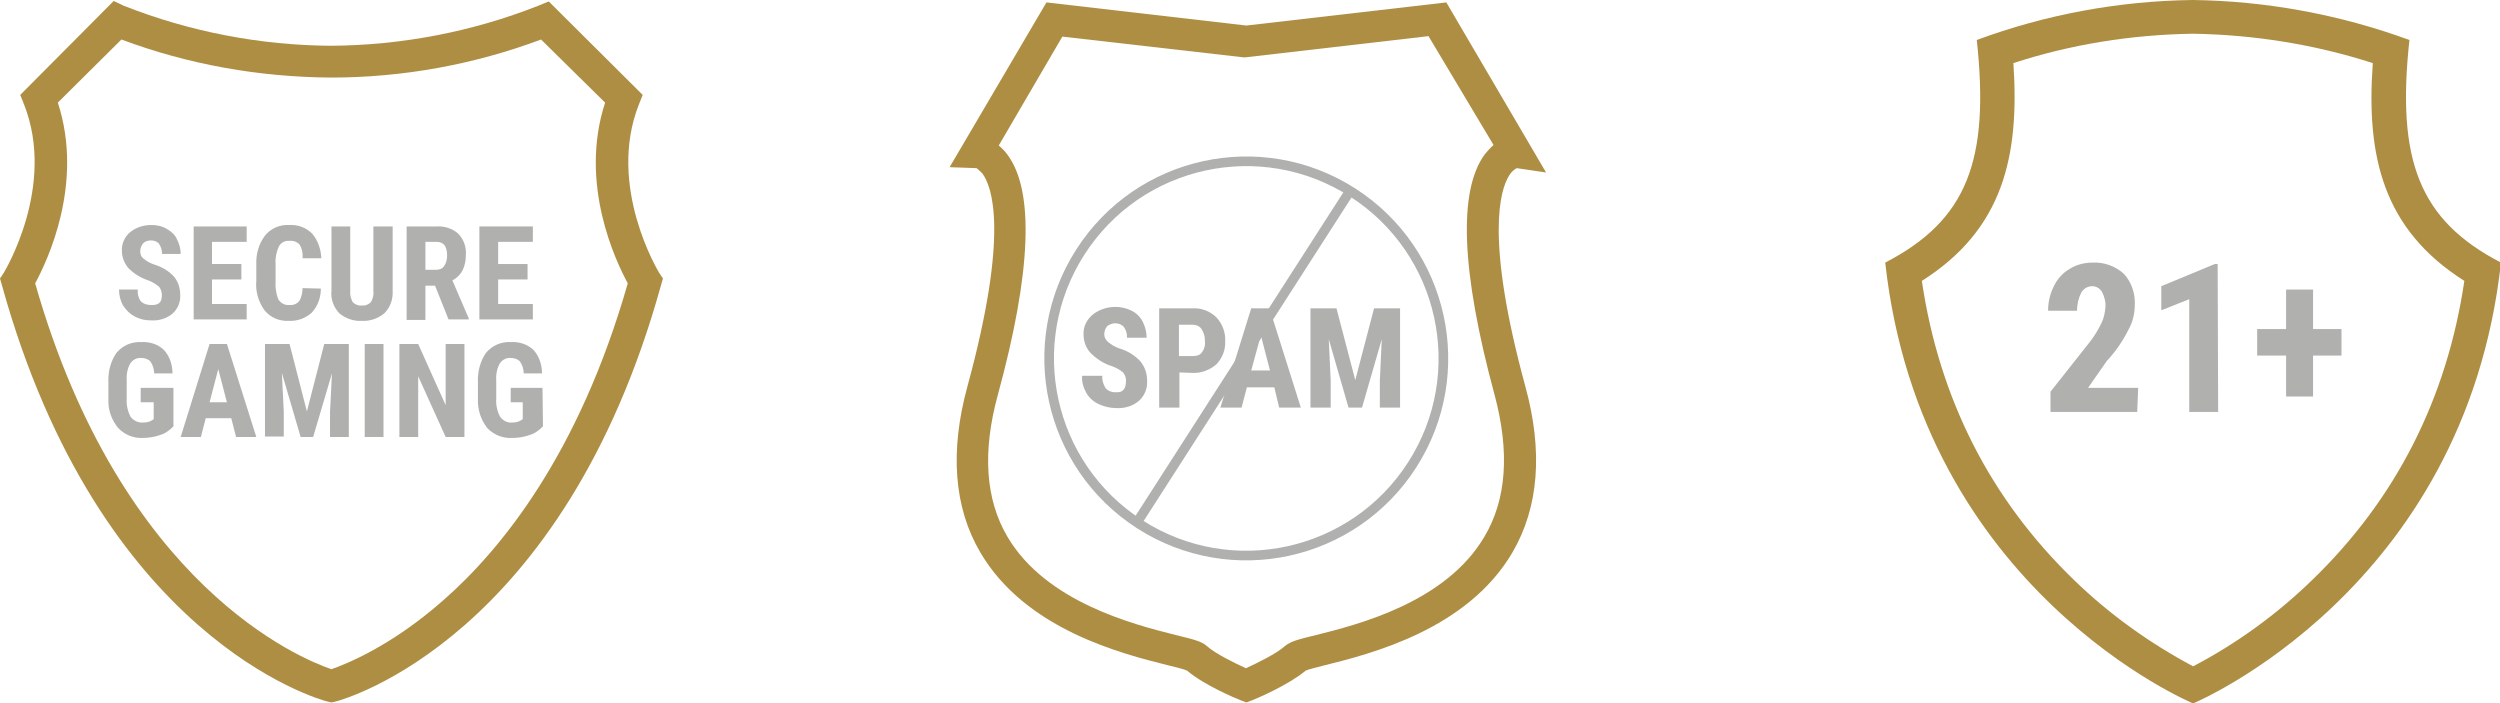 <?xml version="1.0" encoding="utf-8"?>
<!-- Generator: Adobe Illustrator 21.0.2, SVG Export Plug-In . SVG Version: 6.00 Build 0)  -->
<svg version="1.1" id="Capa_1" xmlns="http://www.w3.org/2000/svg" xmlns:xlink="http://www.w3.org/1999/xlink" x="0px" y="0px"
	 viewBox="0 0 518.9 146" style="enable-background:new 0 0 518.9 146;" xml:space="preserve">
<style type="text/css">
	.st0{fill:#AE8E43;}
	.st1{fill:#B0B0AE;}
	.st2{fill:none;stroke:#B0B0AE;stroke-width:2;stroke-miterlimit:10;}
</style>
<title>shields</title>
<path class="st0" d="M455.1,7c12.7,0.2,25.3,2.2,37.4,6.1c-1.4,19.3,2.1,34.5,19,45.2c-3.6,24.4-14.2,45.3-31.6,62.1
	c-7.3,7.1-15.7,13.2-24.7,17.9c-9-4.8-17.4-10.8-24.7-17.9c-17.4-16.8-28-37.7-31.6-62.1c16.9-10.7,20.3-25.9,19-45.2
	C429.8,9.2,442.4,7.2,455.1,7 M455.1,0c-15.3,0.2-30.5,3-44.8,8.3c2.7,25-2,37.4-19,46.2c7.5,68.1,63.9,91.5,63.9,91.5
	s56.4-23.4,63.9-91.5c-17-8.8-21.7-21.3-19-46.2C485.6,3,470.4,0.2,455.1,0z"/>
<path class="st0" d="M68.8,145.8l-0.9-0.2c-1.9-0.5-47.2-13.2-67.5-86.4L0,57.8l0.8-1.2C0.9,56.4,11.7,38.7,5,21.7l-0.8-2L23.6,0.2
	l2.1,1c13.7,5.4,28.3,8.2,43,8.3c14.7-0.1,29.3-2.9,43-8.3l2.2-0.9l19.5,19.4l-0.8,2c-6.7,17,4.1,34.7,4.2,34.9l0.8,1.2l-0.4,1.4
	c-20.3,73.2-65.6,85.9-67.5,86.4L68.8,145.8z M7.3,58.8c17.9,62.9,55.3,78,61.5,80.1c2.8-1,12.2-4.6,23.2-14.3
	c12-10.5,28.2-30.4,38.3-65.8c-2.5-4.6-10.2-20.7-4.7-37.5L112.3,8.2c-13.9,5.2-28.7,7.9-43.6,7.9c-14.9-0.1-29.6-2.7-43.5-7.9
	L12,21.3C17.5,38.1,9.8,54.2,7.3,58.8L7.3,58.8z"/>
<path class="st0" d="M314.8,34.9l6.1,0.9L300.2,0.5l-41.5,4.8l-41.5-4.8l-20.1,34.2l5.6,0.2c0.4,0.3,0.8,0.7,1.2,1.1
	c2,2.7,5.6,12.3-3.1,44.2c-3.7,13.5-2.8,25.2,2.7,34.5c9.4,16,29.4,21,39,23.4c1.6,0.4,3.3,0.8,3.9,1.1c3.5,3,10.2,5.8,11,6.1
	l1.3,0.5l1.3-0.5c0.8-0.3,7.4-3.1,11-6.1c0.6-0.3,2.4-0.7,3.9-1.1c9.6-2.4,29.6-7.4,39-23.4c5.5-9.4,6.4-21,2.7-34.5
	c-8.4-30.8-5.2-40.8-3.4-43.7C313.6,35.8,314.1,35.3,314.8,34.9z M308.1,111.4c-8,13.6-26.1,18.2-34.9,20.4
	c-3.7,0.9-5.3,1.3-6.5,2.3c-1.8,1.6-5.7,3.5-8.1,4.6c-2.4-1.1-6.3-3-8.1-4.6c-1.1-1-2.8-1.4-6.5-2.3c-8.7-2.2-26.9-6.8-34.9-20.4
	c-4.6-7.8-5.2-17.7-2-29.4c7-25.6,7.6-42.4,2-49.9c-0.5-0.7-1.1-1.3-1.8-1.9l13.2-22.6l37.6,4.3h0.4l38-4.4L310,30.1
	c-0.7,0.6-1.2,1.2-1.8,1.9c-5.6,7.6-4.9,24.4,2,49.9C313.4,93.8,312.7,103.7,308.1,111.4z"/>
<path class="st1" d="M33.6,61.3c0-0.7-0.2-1.3-0.6-1.8c-0.6-0.5-1.4-1-2.2-1.3c-1.6-0.5-3-1.4-4.2-2.6c-0.8-1-1.3-2.2-1.3-3.5
	c-0.1-1.5,0.6-3,1.7-3.9c1.2-1,2.8-1.5,4.4-1.5c1.1,0,2.2,0.2,3.2,0.8c0.9,0.5,1.7,1.2,2.1,2.1c0.5,1,0.8,2,0.8,3.1h-3.9
	c0.1-0.7-0.2-1.5-0.6-2.1c-0.4-0.5-1-0.7-1.7-0.7c-0.6,0-1.2,0.2-1.6,0.6c-0.4,0.5-0.6,1.1-0.6,1.7c0,0.5,0.2,1.1,0.6,1.4
	c0.7,0.6,1.4,1,2.3,1.3c1.6,0.5,3,1.3,4.1,2.5c0.9,1.1,1.3,2.4,1.3,3.8c0.1,1.5-0.5,2.9-1.6,3.9c-1.2,1-2.8,1.5-4.4,1.4
	c-1.2,0-2.3-0.2-3.4-0.8c-1-0.5-1.8-1.3-2.4-2.2c-0.6-1-0.9-2.2-0.9-3.4h3.9c-0.1,0.8,0.1,1.7,0.6,2.4c0.6,0.6,1.3,0.8,2.1,0.8
	C33,63.4,33.6,62.7,33.6,61.3z"/>
<path class="st1" d="M50.1,58H44v5.1h7.2v3.2h-11V47h11v3.2H44v4.6h6.1V58z"/>
<path class="st1" d="M66.6,59.9c0,1.8-0.6,3.6-1.9,5c-1.3,1.2-3.1,1.8-4.8,1.7c-1.9,0.1-3.8-0.7-5-2.2c-1.3-1.8-1.9-4-1.7-6.1V55
	c-0.1-2.2,0.5-4.4,1.8-6.1c1.2-1.5,3.1-2.3,5-2.2c1.8-0.1,3.5,0.5,4.8,1.8c1.2,1.4,1.8,3.2,1.9,5.1h-3.9c0.1-1-0.1-2-0.6-2.8
	c-0.5-0.6-1.3-0.9-2.1-0.8c-0.9-0.1-1.7,0.3-2.2,1.1c-0.5,1.1-0.8,2.4-0.7,3.6v3.6c-0.1,1.3,0.1,2.7,0.6,3.9
	c0.5,0.7,1.3,1.2,2.2,1.1c0.8,0.1,1.6-0.2,2.1-0.8c0.5-0.8,0.7-1.8,0.7-2.7L66.6,59.9z"/>
<path class="st1" d="M81.5,47v13.4c0.1,1.7-0.5,3.4-1.7,4.6c-1.3,1.1-3,1.7-4.7,1.6c-1.7,0.1-3.4-0.5-4.7-1.6
	c-1.2-1.3-1.8-3-1.6-4.7V47h3.9v13.3c-0.1,0.8,0.1,1.6,0.5,2.4c0.5,0.5,1.2,0.8,1.9,0.7c0.7,0.1,1.4-0.2,1.9-0.7
	c0.4-0.7,0.6-1.5,0.5-2.3V47H81.5z"/>
<path class="st1" d="M90.3,59.3h-2v7.1h-3.9V47h6.2c1.6-0.1,3.3,0.4,4.5,1.5c1.1,1.1,1.7,2.7,1.6,4.3c0,2.6-0.9,4.4-2.8,5.4l3.4,7.9
	v0.2h-4.2L90.3,59.3z M88.3,56h2.2c0.7,0,1.3-0.2,1.7-0.8c0.4-0.6,0.6-1.3,0.6-2.1c0-2-0.7-2.9-2.2-2.9h-2.3L88.3,56z"/>
<path class="st1" d="M109.5,58h-6.1v5.1h7.2v3.2H99.5V47h11.1v3.2h-7.2v4.6h6.1V58z"/>
<path class="st1" d="M36,88.5c-0.8,0.8-1.7,1.5-2.8,1.8c-1.1,0.4-2.4,0.6-3.6,0.6c-1.9,0.1-3.8-0.7-5.1-2.1c-1.4-1.7-2.1-3.8-2-6
	v-3.5c-0.1-2.2,0.5-4.4,1.7-6.1c1.3-1.5,3.1-2.3,5.1-2.2c1.7-0.1,3.4,0.4,4.7,1.6c1.2,1.3,1.8,3.1,1.8,4.9h-3.8
	c0-0.9-0.3-1.8-0.8-2.5c-0.5-0.5-1.2-0.7-1.9-0.7c-0.9-0.1-1.8,0.4-2.3,1.2c-0.6,1.1-0.8,2.4-0.7,3.7v3.5c-0.1,1.3,0.2,2.7,0.8,3.8
	c0.6,0.8,1.6,1.3,2.6,1.2c0.7,0,1.3-0.1,1.9-0.5l0.3-0.2v-3.5h-2.7v-3H36V88.5z"/>
<path class="st1" d="M48,86.8h-5.3l-1,3.9h-4.2l6-19.3h3.6l6.1,19.3H49L48,86.8z M43.5,83.5h3.6l-1.8-6.9L43.5,83.5z"/>
<path class="st1" d="M60.1,71.4l3.6,14l3.6-14h5.1v19.3h-3.9v-5.2l0.4-8L65,90.7h-2.6l-3.9-13.3l0.4,8v5.2H55V71.4H60.1z"/>
<path class="st1" d="M79.6,90.7h-3.9V71.4h3.9V90.7z"/>
<path class="st1" d="M96.4,90.7h-3.9l-5.7-12.6v12.6h-3.9V71.4h3.9l5.7,12.7V71.4h3.9V90.7z"/>
<path class="st1" d="M112.7,88.5c-0.8,0.8-1.7,1.5-2.8,1.8c-1.1,0.4-2.4,0.6-3.6,0.6c-1.9,0.1-3.8-0.6-5.2-2.1c-1.3-1.7-2-3.8-1.9-6
	v-3.5c-0.1-2.2,0.5-4.4,1.7-6.1c1.3-1.5,3.1-2.3,5.1-2.2c1.7-0.1,3.4,0.4,4.7,1.6c1.2,1.3,1.8,3.1,1.8,4.9h-3.8
	c0-0.9-0.3-1.8-0.8-2.5c-0.5-0.5-1.2-0.7-1.9-0.7c-0.9-0.1-1.8,0.4-2.3,1.2c-0.6,1.1-0.8,2.4-0.7,3.7v3.5c-0.1,1.3,0.2,2.7,0.8,3.8
	c0.6,0.8,1.5,1.3,2.5,1.2c0.7,0,1.3-0.1,1.9-0.5l0.3-0.2v-3.5H106v-3h6.6L112.7,88.5z"/>
<path class="st1" d="M233.7,79.2c0.1-0.7-0.2-1.4-0.6-1.9c-0.7-0.6-1.5-1-2.3-1.3c-1.7-0.5-3.2-1.5-4.5-2.8c-0.9-1-1.4-2.4-1.4-3.7
	c-0.1-1.6,0.6-3.1,1.9-4.2c2.3-1.8,5.5-2.1,8.1-0.8c1,0.5,1.8,1.3,2.3,2.3c0.5,1,0.8,2.2,0.8,3.3h-4.1c0.1-0.8-0.2-1.6-0.6-2.2
	c-0.4-0.5-1.1-0.8-1.8-0.8c-0.6,0-1.2,0.2-1.7,0.6c-0.4,0.5-0.6,1.1-0.6,1.7c0,0.6,0.3,1.1,0.7,1.5c0.7,0.6,1.5,1.1,2.4,1.4
	c1.7,0.5,3.2,1.4,4.4,2.7c0.9,1.1,1.4,2.5,1.4,4c0.1,1.6-0.5,3.1-1.7,4.2c-1.3,1.1-3,1.6-4.7,1.5c-1.3,0-2.5-0.3-3.6-0.8
	c-1.1-0.5-2-1.3-2.6-2.3c-0.6-1.1-1-2.3-0.9-3.6h4.2c-0.1,0.9,0.2,1.8,0.7,2.6c0.6,0.6,1.4,0.9,2.3,0.8
	C233,81.5,233.7,80.7,233.7,79.2z"/>
<path class="st1" d="M244.8,77.3v7.3h-4.2V64h7c1.8-0.1,3.6,0.6,4.9,1.9c1.2,1.3,1.9,3.1,1.8,4.9c0.1,1.8-0.6,3.5-1.8,4.8
	c-1.4,1.2-3.2,1.9-5,1.8L244.8,77.3z M244.8,73.9h2.9c0.7,0,1.4-0.2,1.8-0.8c0.5-0.7,0.7-1.5,0.6-2.3c0-0.9-0.2-1.7-0.7-2.5
	c-0.4-0.6-1.1-0.9-1.8-0.9h-2.9V73.9z"/>
<path class="st1" d="M264.5,80.4h-5.7l-1.1,4.2h-4.4l6.4-20.6h3.8l6.5,20.6h-4.5L264.5,80.4z M259.7,76.9h3.9l-1.9-7.3L259.7,76.9z"
	/>
<path class="st1" d="M277.4,64l3.9,14.9l3.9-14.9h5.4v20.6h-4.2V79l0.4-8.6l-4.1,14.2h-2.8l-4.1-14.2l0.4,8.6v5.6H272V64H277.4z"/>
<path class="st1" d="M443.6,85.5h-18v-4.2l8.3-10.5c0.9-1.2,1.7-2.5,2.3-3.8c0.5-1,0.7-2.1,0.8-3.2c0.1-1.1-0.2-2.2-0.7-3.2
	c-0.4-0.7-1.2-1.2-2-1.2c-1,0-1.8,0.5-2.3,1.3c-0.6,1.2-0.9,2.5-0.9,3.8h-6c0-1.8,0.4-3.5,1.2-5.1c0.7-1.5,1.9-2.8,3.3-3.6
	c1.4-0.9,3.1-1.3,4.8-1.3c2.3-0.1,4.6,0.7,6.4,2.3c1.6,1.7,2.4,4.1,2.3,6.4c0,1.8-0.4,3.6-1.3,5.2c-1.2,2.4-2.7,4.6-4.5,6.5
	l-3.9,5.6h10.4L443.6,85.5z"/>
<path class="st1" d="M460.4,85.5h-6V62.1l-5.8,2.3v-5l11.1-4.6h0.6L460.4,85.5z"/>
<path class="st1" d="M480.1,68.3h5.9v5.5h-5.9v8.5h-5.6v-8.5h-6v-5.5h6v-8.2h5.6V68.3z"/>
<ellipse transform="matrix(0.54 -0.842 0.842 0.54 56.25 251.991)" class="st2" cx="258.7" cy="74.5" rx="40.9" ry="40.9"/>
<line class="st2" x1="235.7" y1="108.9" x2="279.9" y2="40.1"/>
</svg>
